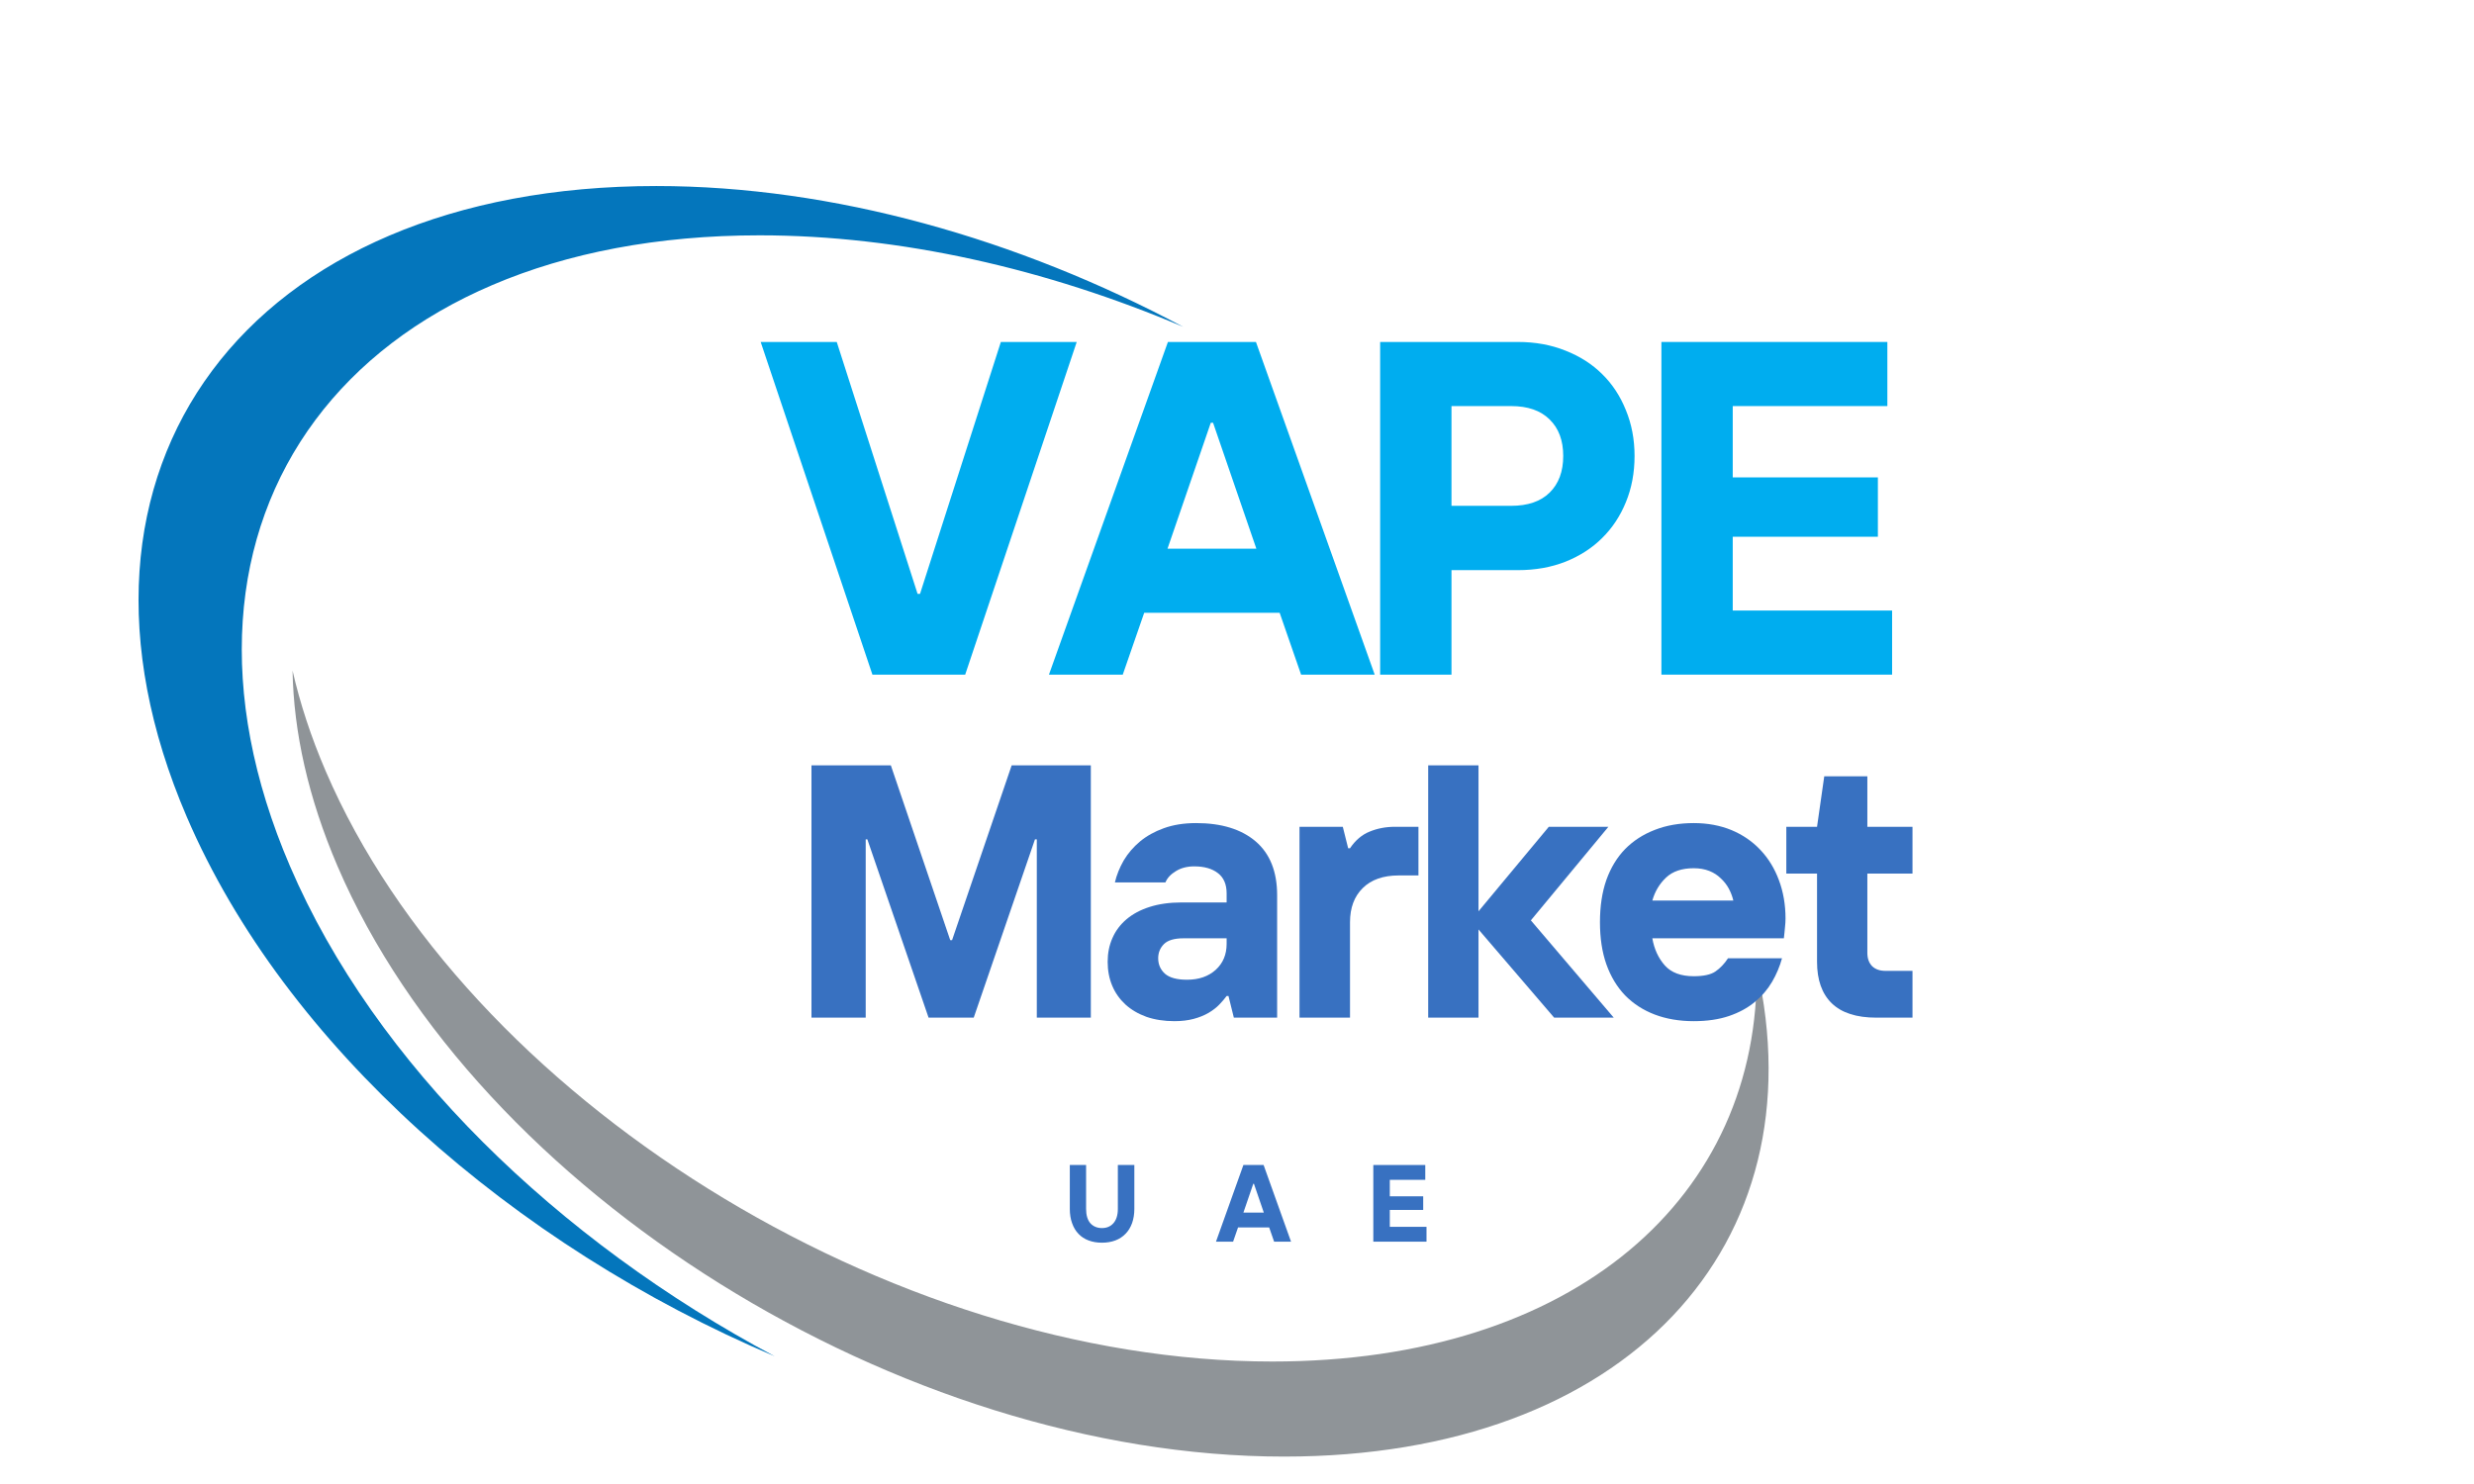 <?xml version="1.0" encoding="UTF-8"?> <svg xmlns="http://www.w3.org/2000/svg" xmlns:xlink="http://www.w3.org/1999/xlink" width="250" zoomAndPan="magnify" viewBox="0 0 187.5 112.5" height="150" preserveAspectRatio="xMidYMid meet" version="1.0"><defs><g></g><clipPath id="8feb26ba94"><path d="M 22 50 L 135 50 L 135 110.426 L 22 110.426 Z M 22 50 " clip-rule="nonzero"></path></clipPath><clipPath id="d9ff613e5b"><path d="M 10 14.102 L 90 14.102 L 90 103 L 10 103 Z M 10 14.102 " clip-rule="nonzero"></path></clipPath></defs><g clip-path="url(#8feb26ba94)"><path fill="#8f9498" d="M 22.172 50.836 C 22.738 53.312 23.566 55.859 24.684 58.457 C 35.297 83.176 67.414 103.215 96.422 103.215 C 119.328 103.215 133.438 90.715 133.133 73.289 C 137.941 94.375 123.277 110.422 97.32 110.422 C 68.316 110.422 36.199 90.383 25.582 65.668 C 23.352 60.469 22.254 55.477 22.172 50.836 Z M 22.172 50.836 " fill-opacity="1" fill-rule="nonzero"></path></g><g clip-path="url(#d9ff613e5b)"><path fill="#0476bc" d="M 49.742 14.102 C 63.141 14.102 77.156 18.102 89.672 24.777 C 79.289 20.375 68.23 17.84 57.566 17.84 C 26.57 17.84 10.637 39.254 21.98 65.668 C 28.418 80.664 42.27 94.047 58.711 102.816 C 38.922 94.426 21.598 79.254 14.156 61.926 C 2.812 35.512 18.746 14.102 49.742 14.102 Z M 49.742 14.102 " fill-opacity="1" fill-rule="nonzero"></path></g><g fill="#00adef" fill-opacity="1"><g transform="translate(57.65, 51.143)"><g><path d="M 0 -25.219 L 5.766 -25.219 L 11.891 -6.125 L 12.078 -6.125 L 18.203 -25.219 L 23.953 -25.219 L 15.5 0 L 8.469 0 Z M 0 -25.219 "></path></g></g></g><g fill="#00adef" fill-opacity="1"><g transform="translate(79.686, 51.143)"><g><path d="M 8.828 -25.219 L 15.5 -25.219 L 24.5 0 L 18.922 0 L 17.297 -4.688 L 7.031 -4.688 L 5.406 0 L -0.188 0 Z M 15.531 -9.547 L 12.25 -19.094 L 12.078 -19.094 L 8.797 -9.547 Z M 15.531 -9.547 "></path></g></g></g><g fill="#00adef" fill-opacity="1"><g transform="translate(102.083, 51.143)"><g><path d="M 2.516 -25.219 L 12.969 -25.219 C 14.27 -25.219 15.469 -25 16.562 -24.562 C 17.656 -24.133 18.582 -23.539 19.344 -22.781 C 20.113 -22.031 20.711 -21.117 21.141 -20.047 C 21.578 -18.984 21.797 -17.828 21.797 -16.578 C 21.797 -15.305 21.578 -14.141 21.141 -13.078 C 20.711 -12.023 20.113 -11.117 19.344 -10.359 C 18.582 -9.598 17.656 -9 16.562 -8.562 C 15.469 -8.133 14.27 -7.922 12.969 -7.922 L 7.922 -7.922 L 7.922 0 L 2.516 0 Z M 12.438 -12.797 C 13.707 -12.797 14.68 -13.129 15.359 -13.797 C 16.047 -14.473 16.391 -15.398 16.391 -16.578 C 16.391 -17.754 16.047 -18.676 15.359 -19.344 C 14.68 -20.02 13.707 -20.359 12.438 -20.359 L 7.922 -20.359 L 7.922 -12.797 Z M 12.438 -12.797 "></path></g></g></g><g fill="#00adef" fill-opacity="1"><g transform="translate(123.399, 51.143)"><g><path d="M 2.516 -25.219 L 19.641 -25.219 L 19.641 -20.359 L 7.922 -20.359 L 7.922 -14.953 L 18.922 -14.953 L 18.922 -10.453 L 7.922 -10.453 L 7.922 -4.859 L 20 -4.859 L 20 0 L 2.516 0 Z M 2.516 -25.219 "></path></g></g></g><g fill="#3871c1" fill-opacity="1"><g transform="translate(59.594, 77.147)"><g><path d="M 1.906 -19.125 L 7.922 -19.125 L 12.422 -5.875 L 12.562 -5.875 L 17.078 -19.125 L 23.078 -19.125 L 23.078 0 L 18.984 0 L 18.984 -13.516 L 18.844 -13.516 L 14.203 0 L 10.781 0 L 6.141 -13.516 L 6.016 -13.516 L 6.016 0 L 1.906 0 Z M 1.906 -19.125 "></path></g></g></g><g fill="#3871c1" fill-opacity="1"><g transform="translate(83.136, 77.147)"><g><path d="M 5.875 0.266 C 5.094 0.266 4.383 0.156 3.75 -0.062 C 3.125 -0.289 2.594 -0.602 2.156 -1 C 1.719 -1.406 1.383 -1.879 1.156 -2.422 C 0.926 -2.973 0.812 -3.578 0.812 -4.234 C 0.812 -4.891 0.93 -5.488 1.172 -6.031 C 1.41 -6.582 1.766 -7.055 2.234 -7.453 C 2.711 -7.859 3.297 -8.172 3.984 -8.391 C 4.68 -8.617 5.492 -8.734 6.422 -8.734 L 9.828 -8.734 L 9.828 -9.422 C 9.828 -10.109 9.609 -10.617 9.172 -10.953 C 8.734 -11.297 8.133 -11.469 7.375 -11.469 C 6.832 -11.469 6.367 -11.348 5.984 -11.109 C 5.598 -10.879 5.332 -10.594 5.188 -10.25 L 1.359 -10.25 C 1.492 -10.82 1.719 -11.379 2.031 -11.922 C 2.352 -12.461 2.766 -12.941 3.266 -13.359 C 3.766 -13.773 4.363 -14.109 5.062 -14.359 C 5.77 -14.617 6.586 -14.75 7.516 -14.75 C 9.441 -14.75 10.945 -14.285 12.031 -13.359 C 13.113 -12.43 13.656 -11.07 13.656 -9.281 L 13.656 0 L 10.375 0 L 9.969 -1.641 L 9.828 -1.641 C 9.68 -1.441 9.5 -1.227 9.281 -1 C 9.062 -0.77 8.785 -0.555 8.453 -0.359 C 8.129 -0.172 7.754 -0.02 7.328 0.094 C 6.898 0.207 6.414 0.266 5.875 0.266 Z M 6.828 -2.875 C 7.723 -2.875 8.445 -3.125 9 -3.625 C 9.551 -4.125 9.828 -4.781 9.828 -5.594 L 9.828 -6.016 L 6.562 -6.016 C 5.863 -6.016 5.367 -5.867 5.078 -5.578 C 4.785 -5.285 4.641 -4.926 4.641 -4.5 C 4.641 -4.031 4.812 -3.641 5.156 -3.328 C 5.508 -3.023 6.066 -2.875 6.828 -2.875 Z M 6.828 -2.875 "></path></g></g></g><g fill="#3871c1" fill-opacity="1"><g transform="translate(96.846, 77.147)"><g><path d="M 1.641 -14.469 L 4.922 -14.469 L 5.328 -12.844 L 5.469 -12.844 C 5.883 -13.457 6.383 -13.879 6.969 -14.109 C 7.551 -14.348 8.188 -14.469 8.875 -14.469 L 10.656 -14.469 L 10.656 -10.781 L 9.156 -10.781 C 7.988 -10.781 7.082 -10.461 6.438 -9.828 C 5.789 -9.191 5.469 -8.328 5.469 -7.234 L 5.469 0 L 1.641 0 Z M 1.641 -14.469 "></path></g></g></g><g fill="#3871c1" fill-opacity="1"><g transform="translate(106.459, 77.147)"><g><path d="M 1.781 -19.125 L 5.594 -19.125 L 5.594 -8.062 L 10.922 -14.469 L 15.438 -14.469 L 9.562 -7.375 L 15.844 0 L 11.328 0 L 5.594 -6.688 L 5.594 0 L 1.781 0 Z M 1.781 -19.125 "></path></g></g></g><g fill="#3871c1" fill-opacity="1"><g transform="translate(120.305, 77.147)"><g><path d="M 8.062 0.266 C 6.969 0.266 5.984 0.098 5.109 -0.234 C 4.234 -0.566 3.484 -1.051 2.859 -1.688 C 2.242 -2.332 1.77 -3.117 1.438 -4.047 C 1.113 -4.973 0.953 -6.035 0.953 -7.234 C 0.953 -8.441 1.113 -9.508 1.438 -10.438 C 1.77 -11.363 2.242 -12.145 2.859 -12.781 C 3.484 -13.414 4.234 -13.898 5.109 -14.234 C 5.984 -14.578 6.969 -14.75 8.062 -14.75 C 9.113 -14.75 10.066 -14.57 10.922 -14.219 C 11.773 -13.863 12.504 -13.363 13.109 -12.719 C 13.723 -12.07 14.191 -11.305 14.516 -10.422 C 14.848 -9.535 15.016 -8.566 15.016 -7.516 C 15.016 -7.305 15.004 -7.113 14.984 -6.938 C 14.973 -6.758 14.957 -6.598 14.938 -6.453 C 14.914 -6.285 14.898 -6.141 14.891 -6.016 L 4.922 -6.016 C 5.066 -5.191 5.383 -4.504 5.875 -3.953 C 6.363 -3.41 7.094 -3.141 8.062 -3.141 C 8.801 -3.141 9.348 -3.258 9.703 -3.5 C 10.066 -3.75 10.383 -4.082 10.656 -4.5 L 14.75 -4.5 C 14.582 -3.883 14.332 -3.289 14 -2.719 C 13.664 -2.145 13.227 -1.633 12.688 -1.188 C 12.145 -0.738 11.492 -0.383 10.734 -0.125 C 9.973 0.133 9.082 0.266 8.062 0.266 Z M 11.062 -8.875 C 10.988 -9.188 10.875 -9.488 10.719 -9.781 C 10.562 -10.07 10.359 -10.332 10.109 -10.562 C 9.867 -10.801 9.578 -10.988 9.234 -11.125 C 8.891 -11.258 8.5 -11.328 8.062 -11.328 C 7.164 -11.328 6.469 -11.094 5.969 -10.625 C 5.469 -10.156 5.117 -9.57 4.922 -8.875 Z M 11.062 -8.875 "></path></g></g></g><g fill="#3871c1" fill-opacity="1"><g transform="translate(134.835, 77.147)"><g><path d="M 7.375 0 C 5.863 0 4.734 -0.363 3.984 -1.094 C 3.242 -1.82 2.875 -2.867 2.875 -4.234 L 2.875 -10.922 L 0.547 -10.922 L 0.547 -14.469 L 2.875 -14.469 L 3.422 -18.297 L 6.688 -18.297 L 6.688 -14.469 L 10.109 -14.469 L 10.109 -10.922 L 6.688 -10.922 L 6.688 -4.922 C 6.688 -4.492 6.805 -4.156 7.047 -3.906 C 7.297 -3.664 7.633 -3.547 8.062 -3.547 L 10.109 -3.547 L 10.109 0 Z M 7.375 0 "></path></g></g></g><g fill="#3871c1" fill-opacity="1"><g transform="translate(80.532, 94.129)"><g><path d="M 2.984 0.078 C 2.609 0.078 2.27 0.02 1.969 -0.094 C 1.664 -0.207 1.41 -0.375 1.203 -0.594 C 0.992 -0.812 0.832 -1.082 0.719 -1.406 C 0.602 -1.727 0.547 -2.086 0.547 -2.484 L 0.547 -5.812 L 1.781 -5.812 L 1.781 -2.484 C 1.781 -2.004 1.891 -1.641 2.109 -1.391 C 2.336 -1.148 2.629 -1.031 2.984 -1.031 C 3.336 -1.031 3.625 -1.148 3.844 -1.391 C 4.07 -1.641 4.188 -2.004 4.188 -2.484 L 4.188 -5.812 L 5.438 -5.812 L 5.438 -2.484 C 5.438 -2.086 5.379 -1.727 5.266 -1.406 C 5.148 -1.082 4.984 -0.812 4.766 -0.594 C 4.555 -0.375 4.301 -0.207 4 -0.094 C 3.695 0.02 3.359 0.078 2.984 0.078 Z M 2.984 0.078 "></path></g></g></g><g fill="#3871c1" fill-opacity="1"><g transform="translate(92.204, 94.129)"><g><path d="M 2.031 -5.812 L 3.562 -5.812 L 5.641 0 L 4.359 0 L 3.984 -1.078 L 1.625 -1.078 L 1.25 0 L -0.047 0 Z M 3.578 -2.203 L 2.828 -4.391 L 2.781 -4.391 L 2.031 -2.203 Z M 3.578 -2.203 "></path></g></g></g><g fill="#3871c1" fill-opacity="1"><g transform="translate(103.503, 94.129)"><g><path d="M 0.578 -5.812 L 4.516 -5.812 L 4.516 -4.688 L 1.828 -4.688 L 1.828 -3.438 L 4.359 -3.438 L 4.359 -2.406 L 1.828 -2.406 L 1.828 -1.125 L 4.609 -1.125 L 4.609 0 L 0.578 0 Z M 0.578 -5.812 "></path></g></g></g></svg> 